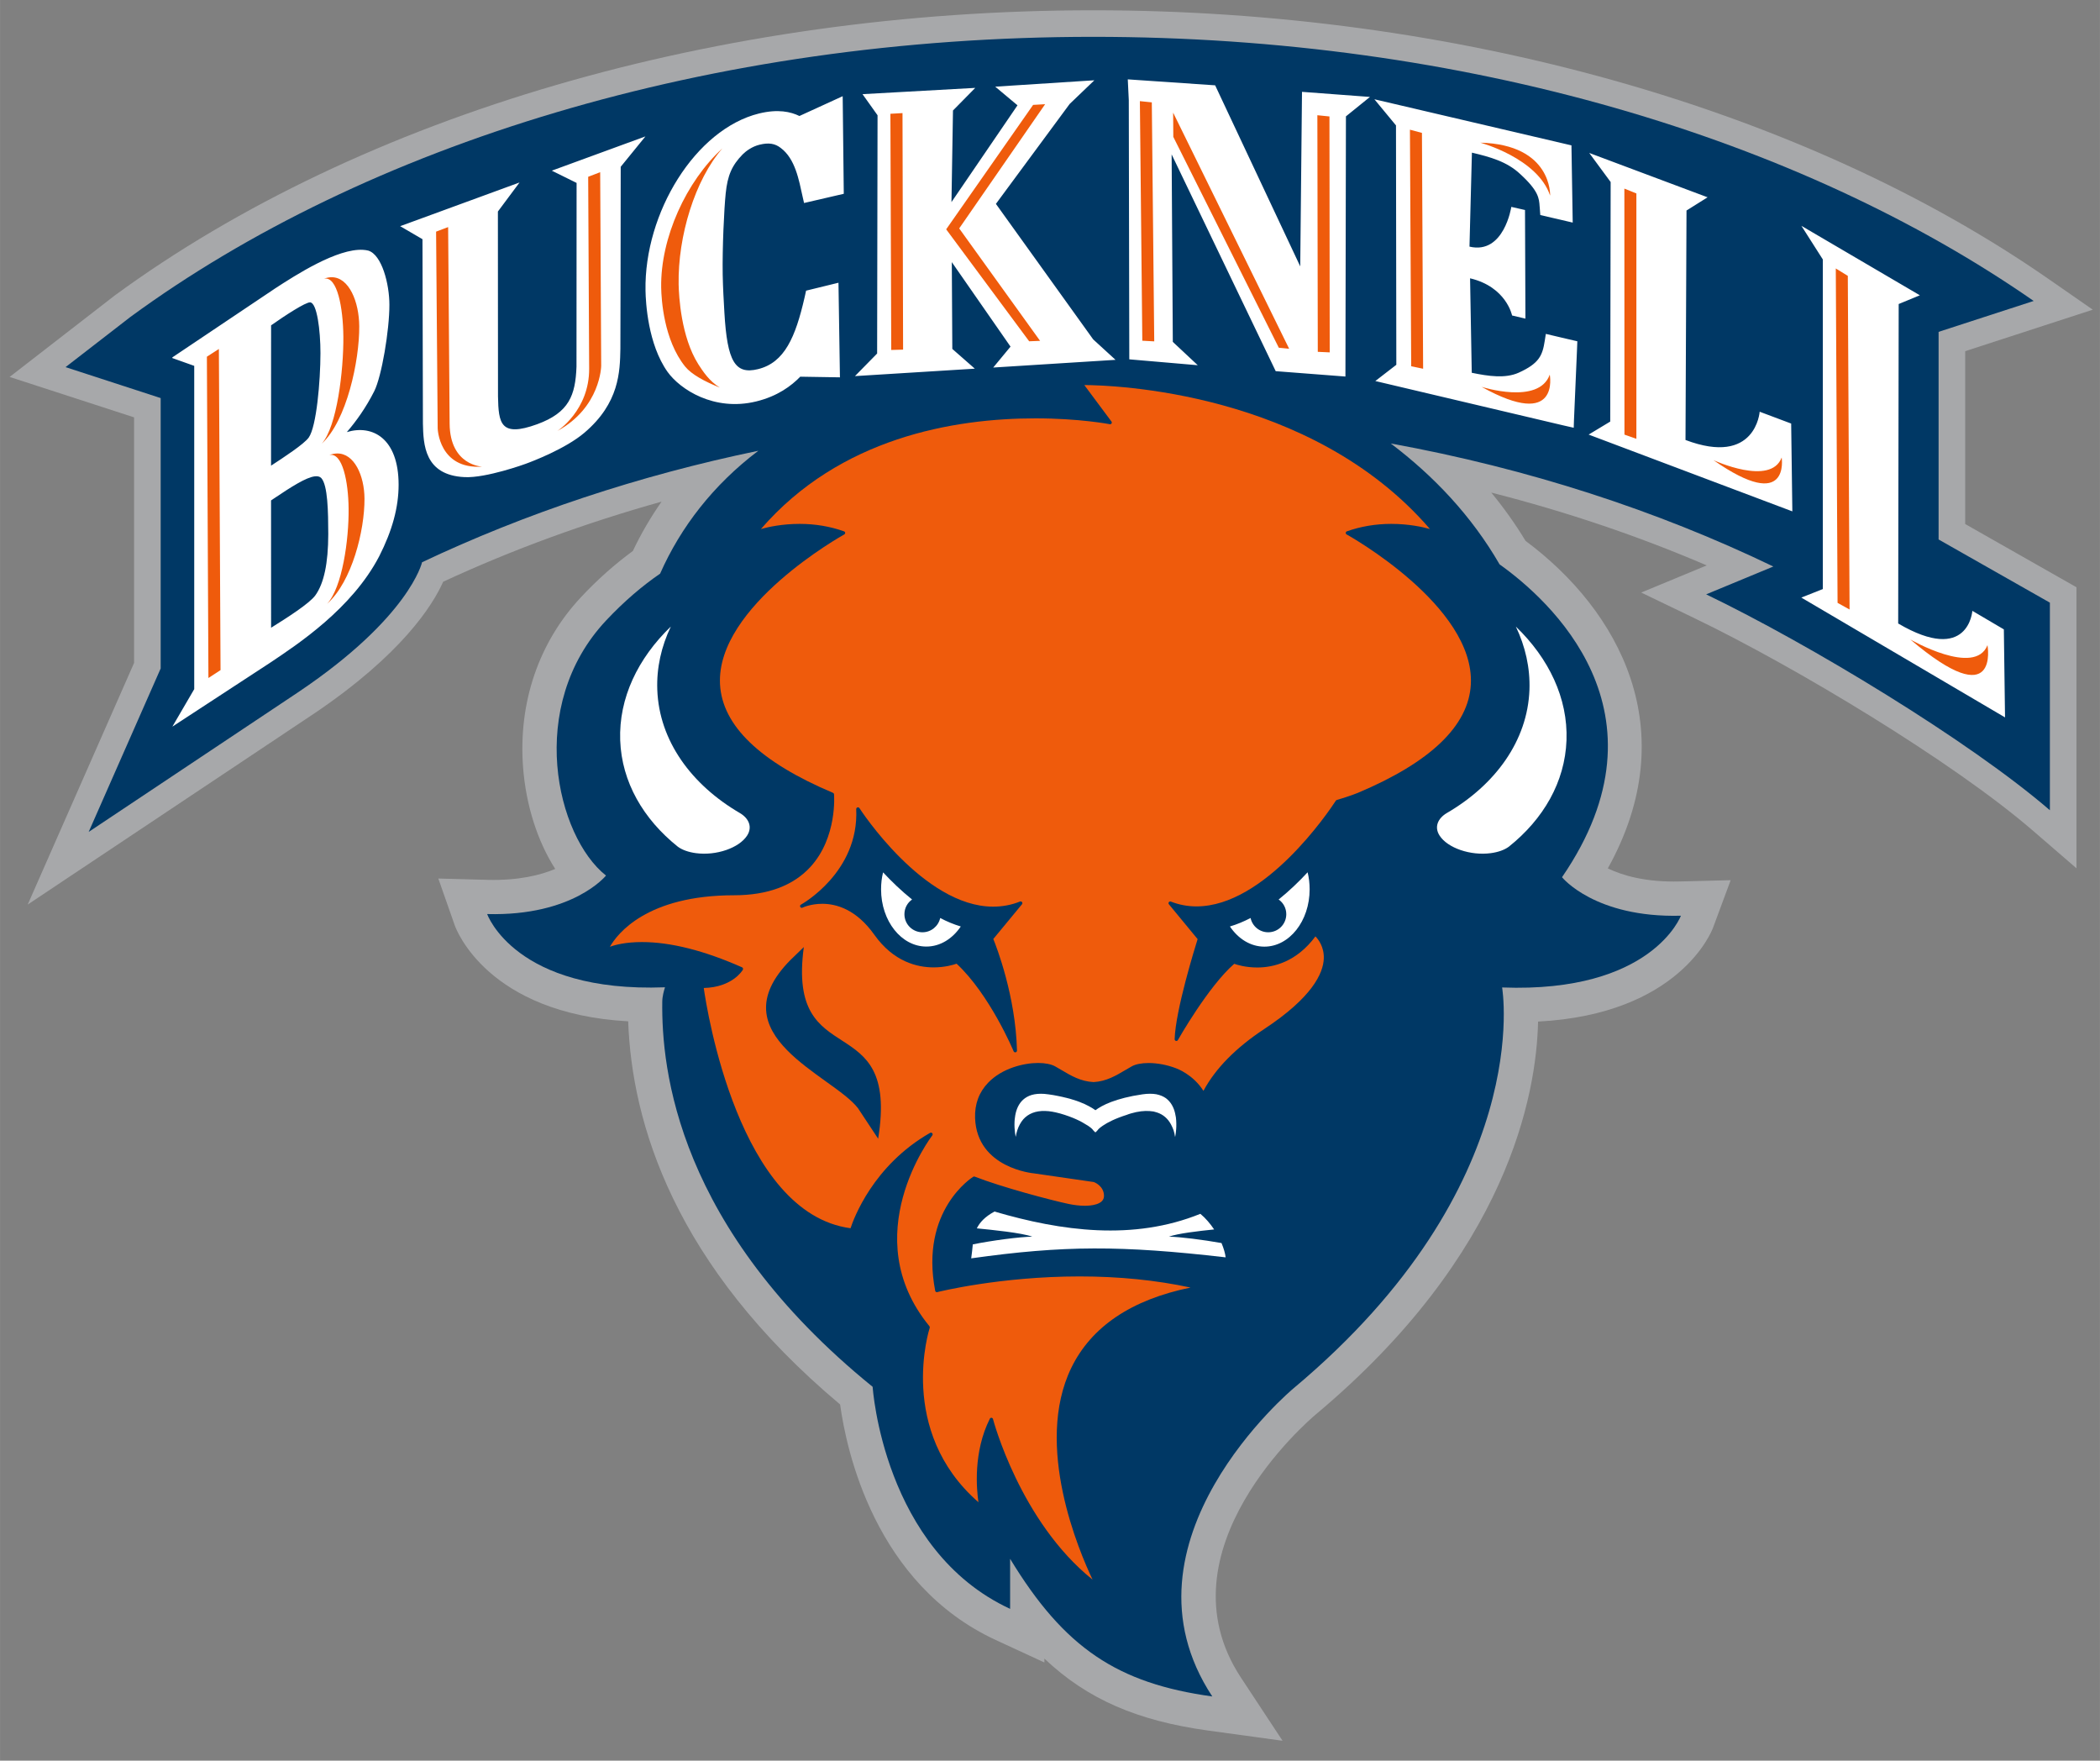 <svg width="250" viewBox="0 0 250 209.564" height="209.56" xmlns="http://www.w3.org/2000/svg"><rect x="0" y="0" width="250" height="209.564" fill="#808080" stroke="none"/><g transform="matrix(1.25 0 0 -1.25 -594.05 1062.9)"><g><path fill="#a7a8aa" d="m662.4 816.88 12.154 3.951-4.186 2.906c-23.416 16.274-56.586 25.604-91.01 25.604-35.647 0-69.607-9.896-93.181-27.148l-10.023-7.765 11.854-3.849v-23.381l-10.13-23.009 27.23 18.155c8.428 5.674 11.354 10.375 12.338 12.583 6.618 3.069 13.587 5.608 20.801 7.627-1.035-1.478-1.953-3.044-2.738-4.701-1.723-1.259-3.38-2.733-4.935-4.395-4.023-4.288-5.98-10.033-5.521-16.177 0.275-3.645 1.382-7.076 3.064-9.702-1.397-0.586-3.487-1.111-6.398-1.04l-4.736 0.127 1.57-4.471c0.127-0.357 3.105-8.377 16.513-9.126 0.347-9.677 4.369-23.223 20.184-36.483 0.597-4.354 3.304-17.1 14.821-22.427l4.634-2.141v0.372c4.114-3.905 8.917-5.929 15.55-6.847l7.133-0.979-3.961 6.011c-7.994 12.129 6.475 24.513 7.092 25.033 18.369 15.361 21.056 30.549 21.204 37.437 13.454 0.704 16.539 8.591 16.666 8.942l1.677 4.522-4.823-0.122c-3.273-0.087-5.496 0.576-6.878 1.244 7.331 13.179 1.086 24.553-7.836 31.191-0.979 1.621-2.075 3.151-3.263 4.594 7.092-1.805 13.964-4.119 20.521-6.934l-6.24-2.585 5.093-2.452c9.554-4.604 24.579-13.633 32.18-20.194l4.181-3.61v26.761l-10.599 6.021v16.457z"></path><path fill="#003865" d="m659.87 798.95v19.771l9.055 2.942c-22.249 15.463-54.139 25.15-89.567 25.15-36.565 0-69.362-10.319-91.683-26.659l-6.194-4.792 9.06-2.947v-25.746l-6.857-15.565 20.011 13.342c10.579 7.122 11.741 12.338 11.741 12.338 9.835 4.65 20.602 8.249 32.027 10.615-4.293-3.243-7.403-7.28-9.355-11.701-1.698-1.167-3.431-2.636-5.154-4.471-7.647-8.157-4.721-20.551 0-24.278 0 0-3.105-3.88-11.318-3.666 0 0 2.641-7.515 16.937-6.974-0.102-0.316-0.255-0.857-0.26-1.356-0.087-6.393 1.387-21.556 20.036-36.687 0 0 0.994-15.545 13.092-21.143v4.767c5.16-8.499 10.227-11.864 19.256-13.108-9.727 14.765 7.724 29.33 7.724 29.33 23.167 19.374 19.878 38.181 19.878 38.181 14.296-0.54 17.028 6.832 17.028 6.832-8.218-0.214-11.323 3.666-11.323 3.666 10.813 15.754-1.275 26.465-5.945 29.789-2.661 4.604-6.261 8.412-10.365 11.512 13.092-2.386 25.369-6.383 36.437-11.716l-6.398-2.651c9.814-4.726 25.078-13.949 32.736-20.556v19.766l-10.599 6.016z"></path><path fill="#ef5b0c" d="m603.49 799.43c-0.056 0.031-0.092 0.092-0.082 0.158 0.005 0.061 0.046 0.117 0.107 0.138 1.321 0.469 2.743 0.709 4.226 0.709 1.657 0 2.982-0.291 3.686-0.489-11.339 13.159-30.345 13.699-32.92 13.709l2.585-3.472c0.041-0.051 0.046-0.127 0.01-0.184-0.036-0.056-0.102-0.087-0.168-0.071-0.031 0.005-2.901 0.556-7.061 0.556-7.816 0-18.639-1.846-26.164-10.538 0.704 0.199 2.029 0.489 3.686 0.489 1.484 0 2.906-0.24 4.226-0.709 0.061-0.02 0.107-0.076 0.112-0.138 0.005-0.066-0.031-0.127-0.087-0.158-0.122-0.066-12.221-6.806-11.833-14.27 0.209-3.936 3.829-7.413 10.762-10.334 0.056-0.025 0.092-0.076 0.097-0.138 0.005-0.041 0.331-4.094-2.243-6.908-1.642-1.795-4.089-2.707-7.265-2.707-8.341 0-11.145-3.686-11.838-4.905 0.515 0.189 1.514 0.449 3.049 0.449 2.733 0 5.939-0.811 9.539-2.406 0.041-0.02 0.071-0.056 0.087-0.102 0.015-0.041 0.01-0.092-0.015-0.133-0.036-0.066-0.994-1.667-3.722-1.733 0.296-2.095 3.35-21.464 13.98-22.876 0.291 0.892 2.141 5.975 7.576 9.08 0.066 0.041 0.153 0.025 0.204-0.031 0.051-0.061 0.056-0.148 0.005-0.209-0.071-0.097-7.311-9.585-0.275-18.165 0.036-0.046 0.046-0.102 0.031-0.158-0.036-0.097-3.146-9.814 4.639-16.605-0.178 1.234-0.51 4.777 1.086 7.948 0.025 0.056 0.082 0.092 0.143 0.092h0.02c0.066-0.01 0.122-0.056 0.138-0.122 0.025-0.102 2.59-9.763 9.483-15.29-1.254 2.626-5.618 12.771-2.024 20.169 1.907 3.921 5.725 6.49 11.354 7.642-3.263 0.704-6.816 1.06-10.569 1.06-7.596 0-13.49-1.478-13.551-1.494-0.041-0.01-0.092 0-0.127 0.02-0.036 0.025-0.066 0.066-0.071 0.107-1.484 7.678 3.574 10.829 3.625 10.859 0.041 0.025 0.097 0.031 0.143 0.01 2.626-1.02 7.214-2.233 8.937-2.6 0.54-0.112 1.071-0.173 1.545-0.173 0.551 0 1.825 0.092 1.825 0.933 0 0.969-0.928 1.31-0.969 1.326l-5.705 0.826c-0.046 0.005-5.425 0.484-5.603 5.261-0.046 1.331 0.372 2.468 1.249 3.375 1.331 1.382 3.396 1.876 4.752 1.876 0.673 0 1.249-0.117 1.621-0.321 0.204-0.117 0.403-0.235 0.607-0.352 0.897-0.535 1.83-1.086 3.054-1.147 1.203 0.061 2.131 0.612 3.034 1.147 0.204 0.117 0.403 0.235 0.607 0.352 0.367 0.204 0.933 0.316 1.596 0.316 0.851 0 1.784-0.178 2.62-0.5 0.066-0.025 1.611-0.576 2.61-2.151 1.137 2.126 3.084 4.104 5.797 5.894 4.578 3.018 5.608 5.307 5.664 6.694 0.046 1.132-0.535 1.856-0.795 2.121-1.81-2.442-4.007-2.962-5.542-2.962-1.096 0-1.922 0.255-2.192 0.352-2.483-2.162-5.338-7.214-5.369-7.265-0.036-0.066-0.112-0.097-0.189-0.076-0.071 0.02-0.117 0.087-0.117 0.163 0.082 2.763 1.932 8.708 2.187 9.529l-2.733 3.314c-0.051 0.061-0.051 0.143-0.01 0.199 0.046 0.061 0.122 0.087 0.194 0.061 0.78-0.306 1.596-0.459 2.437-0.459 6.516-0.005 12.603 9.034 13.276 10.064 0.02 0.036 0.051 0.061 0.092 0.071 1.229 0.357 2.004 0.673 2.009 0.678 6.934 2.921 10.553 6.398 10.757 10.334 0.393 7.469-11.706 14.204-11.828 14.27"></path><path fill="#003865" transform="matrix(.8 0 0 -.8 475.24 850.34)" d="m102.08 96.125c-0.09 0.025-0.15 0.114-0.15 0.203 0.35 7.532-6.512 11.332-6.582 11.372-0.096 0.05-0.133 0.17-0.082 0.27s0.172 0.14 0.267 0.09c0.013-0.01 0.968-0.46 2.358-0.46 1.631 0 4.029 0.63 6.199 3.69 2.28 3.21 5.1 3.88 7.06 3.88 1.36 0 2.39-0.32 2.73-0.44 3.95 3.67 6.77 10.36 6.79 10.43 0.04 0.08 0.11 0.12 0.2 0.12h0.03c0.1-0.02 0.17-0.11 0.17-0.21-0.16-6.49-2.45-12.39-2.82-13.28l3.42-4.14c0.06-0.07 0.05-0.17 0-0.25-0.05-0.07-0.15-0.1-0.24-0.07-1.02 0.41-2.1 0.61-3.2 0.61-8.31 0-15.85-11.612-15.92-11.733-0.05-0.076-0.15-0.107-0.23-0.082zm-6.387 16.625l-1.613 1.56c-8.807 8.94 5.086 13.73 8.06 17.62l2.4 3.63c2.59-15.89-10.924-7.54-8.847-22.81z"></path><path fill="#fff" transform="matrix(.8 0 0 -.8 475.24 850.34)" d="m134.26 9.471l0.12 2.48 0.06 30.844 8.15 0.701-2.97-2.779-0.14-22.317 12.39 25.803 8.3 0.639 0.06-30.967 2.86-2.313-8.09-0.605-0.21 20.775-10.13-21.552-10.4-0.709zm-3.98 0.111l-1.3 0.082-10.5 0.676 2.65 2.219-7.86 11.521 0.18-10.904 2.65-2.69-13.42 0.746 1.79 2.512-0.05 28.358-2.64 2.689 14.27-0.885-2.68-2.351-0.06-10.33 6.99 10.056-2.06 2.49 14.56-0.917-2.66-2.434-11.58-16.129 8.78-11.893 2.94-2.816zm-29.96 1.893l-5.152 2.357c-1.026-0.503-2.538-0.853-4.807-0.299-7.564 1.861-13.681 11.821-13.515 21.074 0.025 1.434 0.286 6.379 2.619 9.674 1.497 2.091 5.543 4.749 10.558 3.526 2.556-0.625 4.176-1.85 5.247-2.946l4.722 0.077-0.174-11.26-3.855 0.943-0.184 0.828c-1.077 4.684-2.371 7.743-5.545 8.514-2.721 0.669-3.658-0.905-3.996-6.717-0.083-1.389-0.171-2.963-0.203-4.537-0.051-3.18 0.166-7.82 0.358-9.668 0.223-2.141 0.731-3.321 2.025-4.646 0.389-0.383 1.096-0.924 2.008-1.147 1.09-0.268 1.841-0.147 2.523 0.389 1.727 1.293 2.161 3.817 2.594 5.767l0.178 0.784 4.729-1.096-0.13-11.617zm63.3 0.367l2.57 3.109 0.04 28.494-2.5 1.932 22.39 5.283 1.23 0.279 0.03-0.912 0.36-8.373 0.04-1.008-1.34-0.31-1.28-0.301-1.13-0.267-0.13 0.822c-0.27 1.746-0.66 2.69-3.11 3.799-1.59 0.707-3.58 0.42-5.58 0.006l-0.2-11.243c4.33 1.02 5 4.424 5 4.424l1.59 0.375-0.05-12.93-1.63-0.369s-0.86 5.704-4.98 4.729l0.29-11.186c2.16 0.51 4.17 1.058 5.75 2.549 2.19 2.001 2.25 2.901 2.31 3.844l0.01 0.09 0.07 0.943 3.86 0.899-0.15-9.19-23.46-5.488zm-86.784 4.418l-11.145 4.078 2.95 1.459-0.012 21.879c-0.128 3.384-0.86 5.448-4.684 6.844-4.371 1.586-4.596-0.102-4.66-3.307 0 0.019-0.012-18.405-0.012-22.012l2.575-3.455-14.211 5.201 2.656 1.549 0.053 21.942c0.057 2.459 0.151 6.155 4.963 6.378 2.555 0.128 7.215-1.561 7.259-1.58 0.778-0.28 4.767-1.797 7.004-3.703 4.168-3.543 4.231-7.272 4.282-10 0-0.006 0.045-18.066 0.039-21.654l2.943-3.619zm112.36 1.97l2.55 3.461-0.05 28.512-2.57 1.549 24.25 9.139-0.14-10.452-3.75-1.408s-0.45 6.524-8.83 3.364l0.12-27.313 2.51-1.574-14.09-5.278zm25.26 8.676l2.55 4.002v39.231l-2.56 1.013 24.25 14.262-0.14-10.476-3.75-2.206s-0.44 6.431-8.83 1.504l0.06-38.025 2.52-1.039-14.1-8.266zm-171.21 2.858c-3.096-0.203-8.067 3.012-10.547 4.625l-0.019 0.013c-0.064 0.045-0.082 0.057-0.082 0.057l-12.084 8.105v0.079l2.607 0.929v38.479l-2.602 4.461 11.586-7.571c3.346-2.236 9.789-6.468 13.039-12.707 1.555-3.059 2.309-5.825 2.309-8.521-0.006-5.525-3.118-7.182-6.164-6.258 1.109-1.287 2.269-2.9 3.264-4.869 0.885-1.765 1.809-7.271 1.802-10.285 0-2.479-0.898-5.959-2.517-6.449-0.189-0.046-0.386-0.075-0.592-0.088zm-6.328 6.25c0.809 0.038 1.23 3.289 1.23 6.048-0.006 3.346-0.472 8.743-1.396 10.043-0.548 0.772-2.97 2.358-4.486 3.346l0.005-16.703c1.645-1.16 4.099-2.76 4.647-2.734zm0.543 20.709c0.343-0.045 0.609 0.017 0.789 0.207 0.771 0.854 0.822 3.995 0.828 6.666-0.006 3.479-0.511 5.863-1.543 7.297-0.701 0.962-3.333 2.645-5.264 3.849l-0.005-15.154c0.121-0.077 0.235-0.154 0.343-0.231 2.108-1.419 3.823-2.502 4.852-2.634zm42.398 17.879c-3.919 3.779-6.205 8.513-6.027 13.535 0.178 4.971 2.753 9.382 6.857 12.663 0.51 0.38 1.255 0.65 2.147 0.77 2.422 0.33 5.149-0.61 6.105-2.09 0.65-1.006 0.223-2.032-0.841-2.669-5.793-3.372-9.635-8.623-9.852-14.69-0.096-2.613 0.483-5.149 1.611-7.519zm100.6 0c1.13 2.37 1.71 4.906 1.62 7.519-0.22 6.067-4.06 11.318-9.86 14.69-1.06 0.637-1.49 1.663-0.84 2.669 0.95 1.48 3.69 2.42 6.11 2.09 0.89-0.12 1.63-0.39 2.14-0.77 4.11-3.281 6.68-7.692 6.86-12.663 0.18-5.022-2.11-9.756-6.03-13.535zm-24.79 29.248c-1.01 1.09-2.17 2.21-3.45 3.24 0.55 0.38 0.91 1.02 0.91 1.75 0 1.19-0.96 2.15-2.15 2.15-1.03 0-1.89-0.72-2.1-1.7-0.8 0.42-1.62 0.76-2.46 1.01 0.99 1.47 2.46 2.4 4.1 2.4 2.98 0 5.39-3.05 5.39-6.82 0-0.71-0.08-1.38-0.24-2.03zm-50.54 0.01c-0.16 0.63-0.24 1.31-0.24 2.02 0 3.77 2.42 6.81 5.39 6.81 1.65 0 3.11-0.93 4.1-2.39-0.84-0.25-1.66-0.59-2.45-1.01-0.21 0.97-1.08 1.7-2.11 1.7-1.19 0-2.15-0.96-2.15-2.15 0-0.73 0.36-1.37 0.91-1.75-1.28-1.03-2.44-2.15-3.45-3.23zm18.78 26.35c-0.55 0-1.01 0.09-1.39 0.25-0.37 0.16-0.67 0.38-0.91 0.65-0.47 0.53-0.7 1.24-0.78 1.92-0.03 0.17-0.04 0.34-0.05 0.5-0.05 0.99 0.14 1.81 0.14 1.81v-0.01 0.01c0.04-0.27 0.11-0.54 0.19-0.79 0.16-0.49 0.4-0.94 0.72-1.31 0.57-0.63 1.41-1.02 2.6-0.98 0.52 0.01 1.09 0.11 1.74 0.29h0.01c1.57 0.45 2.56 0.96 3.2 1.38 0.04 0.02 0.1 0.05 0.14 0.08 0.21 0.14 0.37 0.27 0.5 0.39 0.1 0.14 0.23 0.28 0.38 0.41h0.01c0.15-0.13 0.28-0.27 0.38-0.41 0.13-0.12 0.29-0.25 0.5-0.39 0.57-0.39 1.49-0.86 2.85-1.29 0.17-0.06 0.31-0.12 0.5-0.17 0.86-0.25 1.6-0.33 2.23-0.28 0.16 0.01 0.3 0.03 0.45 0.05 0.14 0.03 0.28 0.07 0.4 0.11 0.78 0.25 1.32 0.76 1.68 1.42 0.12 0.22 0.22 0.46 0.31 0.7 0.08 0.25 0.14 0.52 0.18 0.79v-0.01s0.01 0 0.01 0.01c0 0 0.08-0.37 0.12-0.9 0.03-0.4 0.03-0.9-0.03-1.41-0.03-0.17-0.06-0.34-0.1-0.51s-0.09-0.34-0.15-0.5c-0.13-0.33-0.3-0.64-0.54-0.91-0.12-0.13-0.25-0.26-0.4-0.37-0.16-0.11-0.32-0.2-0.51-0.28s-0.4-0.14-0.63-0.19c-0.23-0.04-0.48-0.06-0.76-0.06-0.27 0-0.57 0.02-0.9 0.07-1.59 0.23-2.79 0.56-3.7 0.9-0.9 0.34-1.5 0.7-1.89 0.99-0.2-0.14-0.45-0.31-0.76-0.47-0.31-0.17-0.69-0.35-1.14-0.52-0.23-0.09-0.47-0.17-0.74-0.25-0.26-0.09-0.55-0.17-0.85-0.24h-0.01c-0.3-0.08-0.63-0.15-0.98-0.22s-0.72-0.14-1.12-0.19h-0.01c-0.32-0.05-0.62-0.07-0.89-0.07zm-5.52 14.02c-1.14 0.62-1.75 1.29-2.1 2 1.79 0.18 5.3 0.52 6.6 0.99-1.49 0.02-4.84 0.46-7.08 0.92-0.06 0.54-0.1 1.09-0.19 1.66 11.03-1.55 17.85-1.55 30.29-0.12-0.05-0.46-0.22-1.05-0.49-1.7-2.18-0.39-4.95-0.74-6.26-0.76 1.04-0.38 3.51-0.67 5.38-0.86-0.46-0.68-1-1.33-1.64-1.86-7.97 3.23-16.53 2.07-24.51-0.27z"></path><path fill="#ef5b0c" transform="matrix(.8 0 0 -.8 475.24 850.34)" d="m135.7 12.062l0.29 28.518 1.42 0.076-0.29-28.447-1.42-0.147zm-11.28 0.366l-1.43 0.082-10.35 14.81 9.88 13.326 1.3-0.05-9.63-13.383 10.23-14.785zm15.24 1.004l0.02 2.886 12.56 25.096 1.23 0.121-13.81-28.103zm-32.22 0.054l-1.44 0.082 0.1 28.112 1.41-0.039-0.07-28.155zm49.39 0.254l0.05 28.162 1.42 0.065-0.03-28.08-1.44-0.147zm11.02 1.721l0.15 28.156 1.42 0.299-0.14-28.072-1.43-0.383zm8.38 1.545s6.82 1.835 8.31 6.303c0 0 0.27-6.074-8.31-6.303zm-90.234 0.683c-4.295 3.907-7.381 10.642-7.285 16.569 0.025 1.408 0.307 6.233 2.85 9.394 0.758 0.937 2.331 1.79 4.134 2.504-1.249-0.752-2.014-1.925-2.568-2.785-2.058-3.263-2.306-8.086-2.338-9.494-0.102-5.748 1.944-12.44 5.207-16.188zm-14.547 2.832l-1.428 0.547 0.116 22.809c0.038 5.003-3.785 7.443-3.785 7.443 5.155-2.791 5.218-7.748 5.218-7.748l-0.121-23.051zm121.93 1.952l0.01 29.283 1.42 0.498v-29.207l-1.43-0.574zm-140.03 4.582l-1.434 0.541 0.189 23.414s0.122 4.901 5.303 4.556c0 0-3.842-0.114-3.881-5.123l-0.177-23.388zm165.2 4.925l0.21 39.799 1.43 0.795-0.21-39.715-1.43-0.879zm-179.05 1.041c-0.293-0.002-0.604 0.055-0.932 0.178 1.6-0.35 2.275 3.518 2.307 6.863 0.038 4.054-0.765 10.75-2.568 12.764 2.976-2.734 4.486-9.889 4.46-13.955-0.016-2.933-1.213-5.832-3.267-5.85zm-13.443 8.541l-1.428 0.918 0.183 38.245 1.442-0.938-0.197-38.225zm158.44 3.053c-1.3 3.652-8.12 1.453-8.12 1.453 9.41 5.232 8.12-1.453 8.12-1.453zm-144.37 9.385c-0.293 0.005-0.602 0.066-0.928 0.189 1.587-0.363 2.269 3.224 2.301 6.34 0.044 3.767-0.76 9.413-2.557 11.364 2.976-2.671 4.469-8.737 4.449-12.516-0.016-2.744-1.219-5.414-3.265-5.377zm171.98 0.482c-1.31 3.467-8.12 0.313-8.12 0.313 9.18 6.405 8.12-0.313 8.12-0.313zm15.31 21.653c10.72 9.1 9.19 0.681 9.19 0.681-1.48 3.773-9.19-0.681-9.19-0.681z"></path></g></g></svg>

